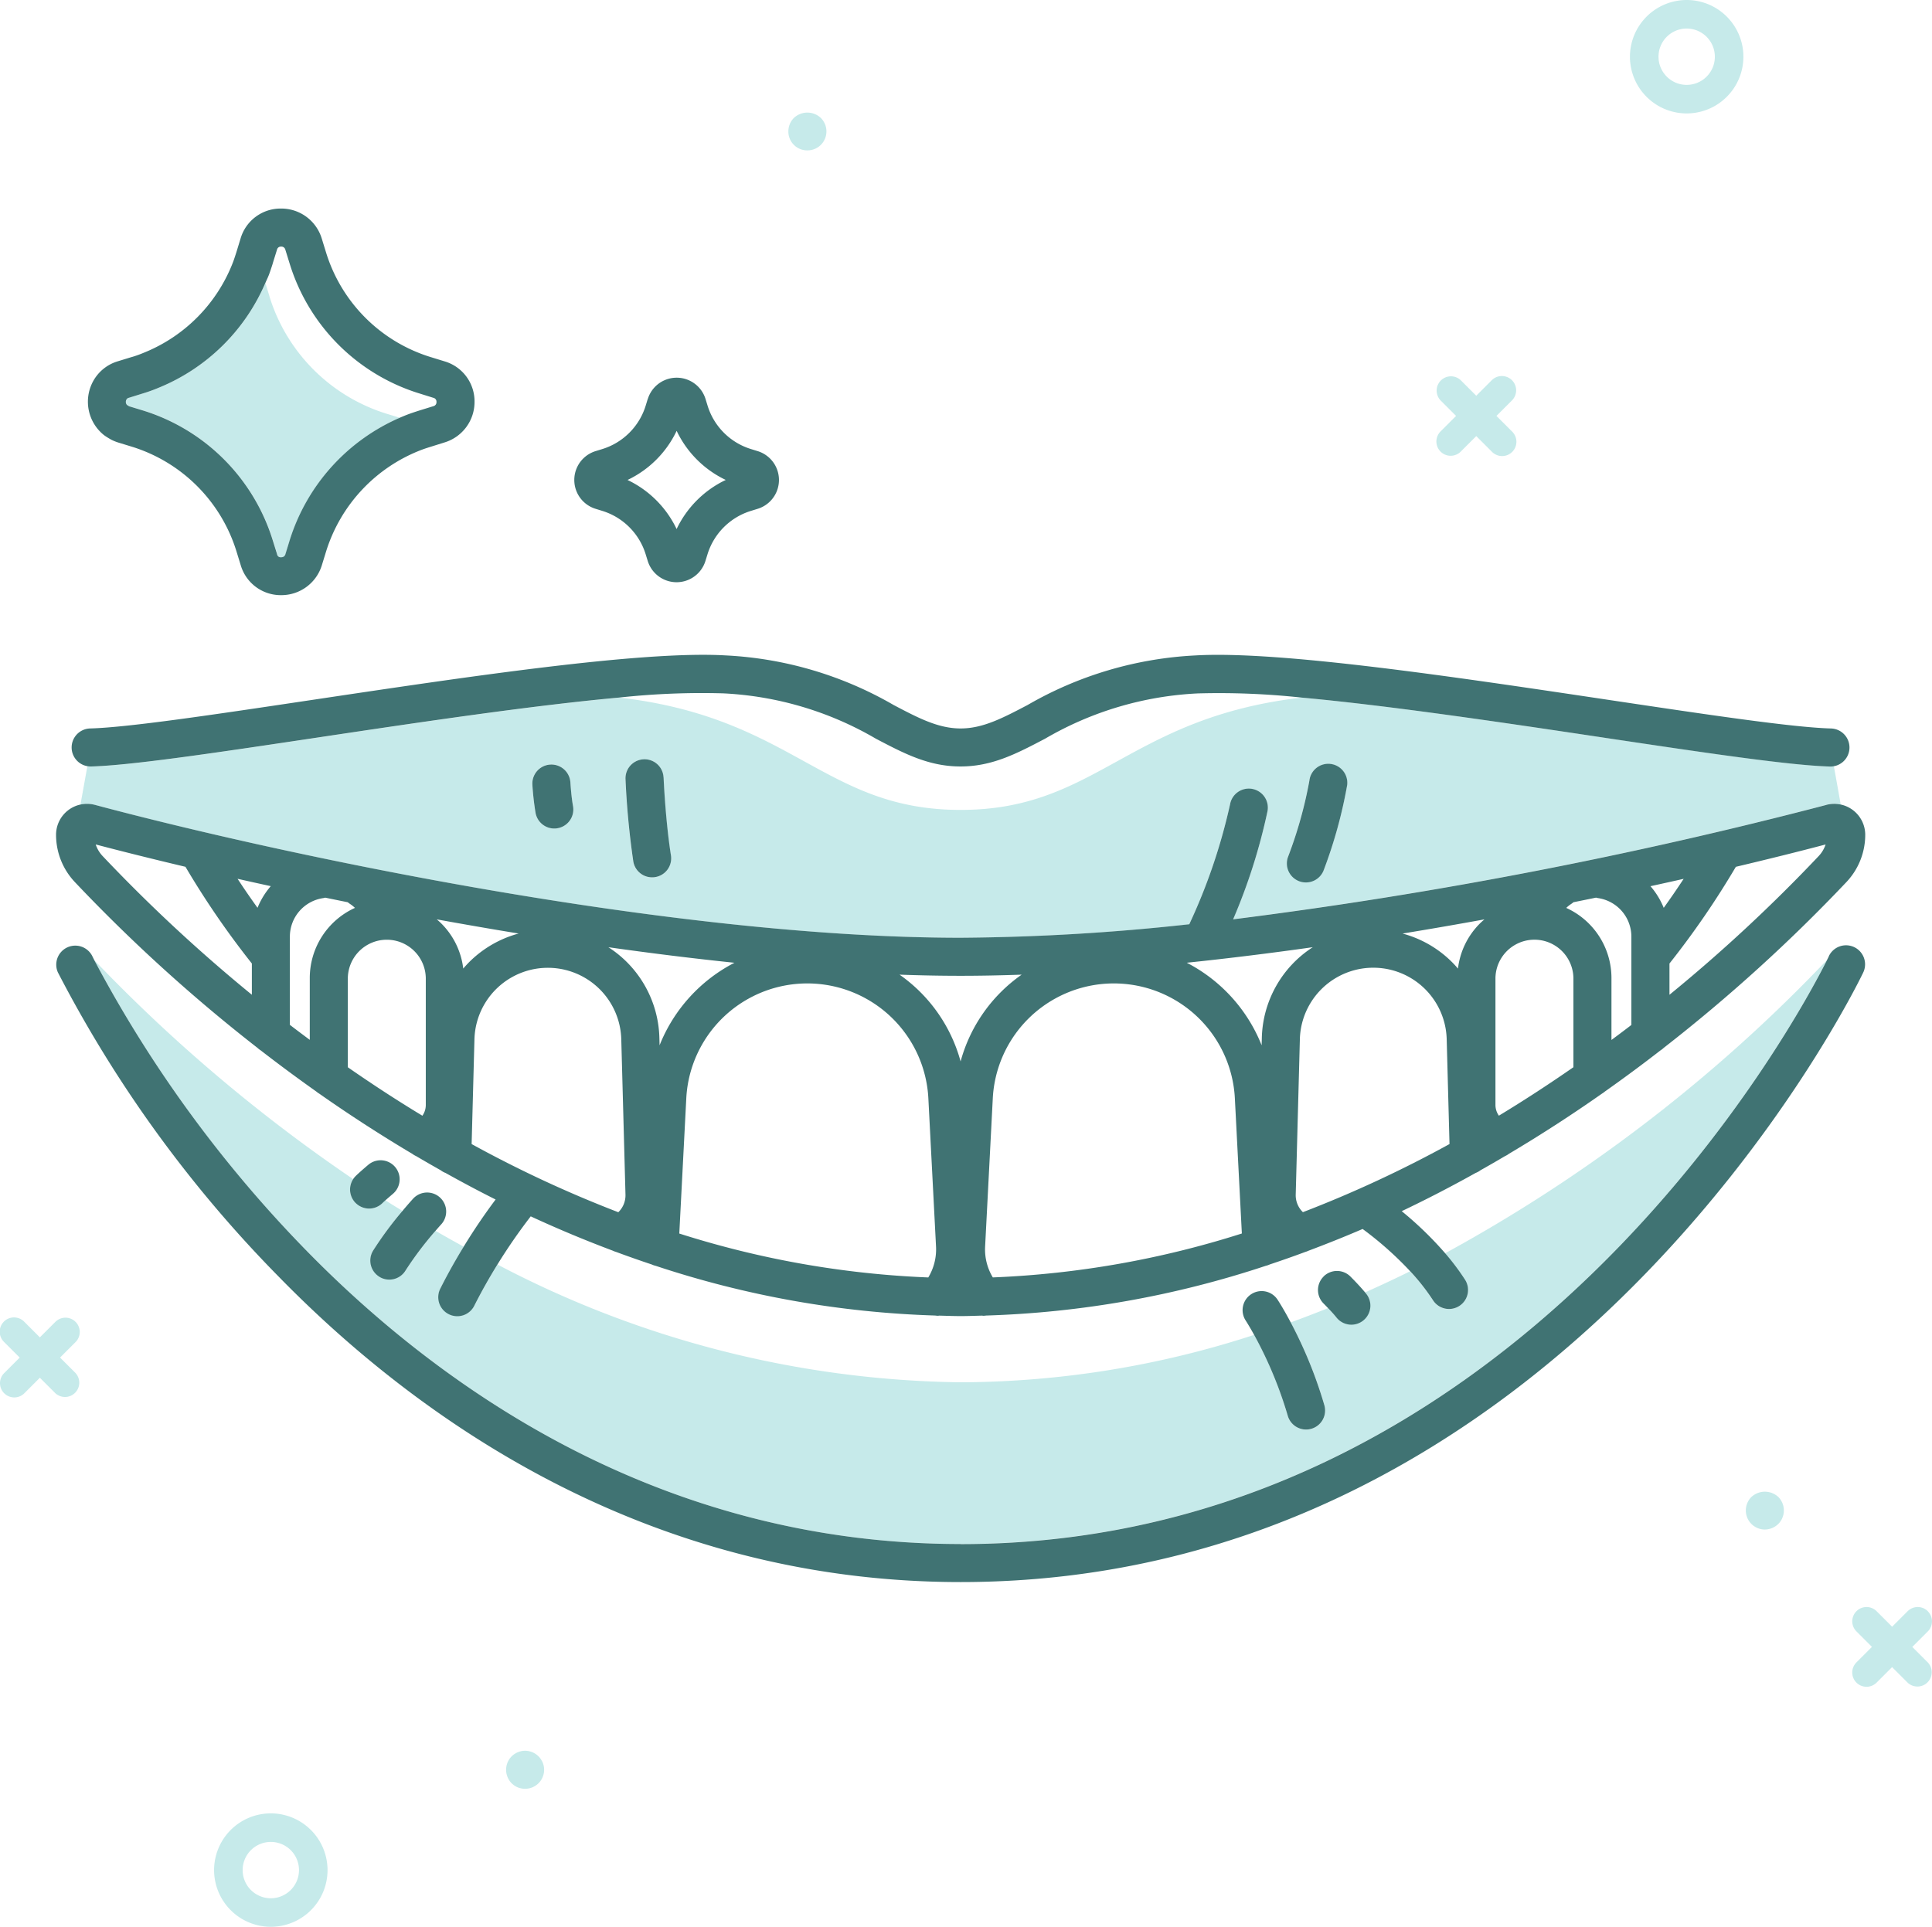 <svg xmlns="http://www.w3.org/2000/svg" xmlns:xlink="http://www.w3.org/1999/xlink" id="Component_53_2" data-name="Component 53 &#x2013; 2" width="133.247" height="132.914" viewBox="0 0 133.247 132.914"><defs><clipPath id="clip-path"><rect id="Rectangle_650" data-name="Rectangle 650" width="133.247" height="132.914" fill="none"></rect></clipPath></defs><g id="Group_2217" data-name="Group 2217" clip-path="url(#clip-path)"><path id="Path_13873" data-name="Path 13873" d="M113.466,76.067c-6.782-1.015-14.685-2.2-20.789-2.756-11.992,1.394-14.11,7.748-23.519,7.748S57.63,74.7,45.636,73.311c-6.106.558-14.012,1.741-20.8,2.756-6.895,1.032-12.849,1.923-15.64,2H9.163a1.289,1.289,0,0,1-.232-.023l-.477,2.65a2.119,2.119,0,0,1,1,.023c12.749,3.4,39.67,9.164,59.7,9.164a151.871,151.871,0,0,0,15.771-.931,39.721,39.721,0,0,0,2.811-8.266,1.313,1.313,0,1,1,2.574.515A39.888,39.888,0,0,1,87.951,88.6a320.344,320.344,0,0,0,40.907-7.889,2.122,2.122,0,0,1,1-.023l-.474-2.647a1.322,1.322,0,0,1-.266.02c-2.8-.075-8.753-.967-15.651-2m-72.1,6.254a1.283,1.283,0,0,1-.238.022,1.313,1.313,0,0,1-1.29-1.076,19.535,19.535,0,0,1-.222-1.97,1.313,1.313,0,0,1,2.621-.155c0,.01.059.975.183,1.651a1.312,1.312,0,0,1-1.054,1.528M48.083,85.7a1.383,1.383,0,0,1-.206.016,1.313,1.313,0,0,1-1.3-1.109,56.607,56.607,0,0,1-.538-5.684,1.313,1.313,0,0,1,2.624-.1c0,.029.119,2.924.507,5.379a1.313,1.313,0,0,1-1.092,1.5m47.736-6.364a32.429,32.429,0,0,1-1.607,5.845,1.313,1.313,0,0,1-2.46-.917,29.45,29.45,0,0,0,1.457-5.218,1.313,1.313,0,0,1,2.61.289" transform="translate(-2.905 -25.19)" fill="#c6eaea"></path><path id="Path_13874" data-name="Path 13874" d="M104.041,124.76a1.312,1.312,0,0,1-1.814-.394,14.841,14.841,0,0,0-1.572-2q-1.523.752-3.1,1.454c.028.033.057.068.083.1a1.313,1.313,0,0,1-2.054,1.635c-.155-.195-.385-.444-.582-.651q-1.273.513-2.578.988a30.289,30.289,0,0,1,2.323,5.716,1.312,1.312,0,1,1-2.522.729,27.887,27.887,0,0,0-2.324-5.585,65.9,65.9,0,0,1-20.24,3.271,70.424,70.424,0,0,1-31.945-8.125c-.522.843-1.065,1.791-1.585,2.821a1.313,1.313,0,0,1-2.344-1.185c.528-1.044,1.075-2,1.6-2.866q-.986-.539-1.943-1.093a23.518,23.518,0,0,0-2.07,2.742,1.313,1.313,0,0,1-2.236-1.375A24.523,24.523,0,0,1,31.16,118.2c-.394-.243-.79-.485-1.176-.731-.075.067-.143.131-.192.179a1.312,1.312,0,0,1-2.03-1.641,110.655,110.655,0,0,1-17.849-15.1,86.7,86.7,0,0,0,14.666,20.07c9.021,9.216,24.164,20.2,45.08,20.2,38.579,0,57.879-36.548,59.748-40.281a107.081,107.081,0,0,1-26.337,20.229,16.694,16.694,0,0,1,1.365,1.82,1.313,1.313,0,0,1-.394,1.814" transform="translate(-3.406 -34.67)" fill="#c6eaea"></path><path id="Path_13875" data-name="Path 13875" d="M171.263,3.913A3.912,3.912,0,1,0,175.176,0a3.917,3.917,0,0,0-3.913,3.912m5.856,0a1.943,1.943,0,1,1-1.943-1.943,1.945,1.945,0,0,1,1.943,1.943" transform="translate(-58.848 0)" fill="#c6eaea"></path><path id="Path_13876" data-name="Path 13876" d="M26.408,190.571a3.912,3.912,0,1,0,3.912,3.913,3.917,3.917,0,0,0-3.912-3.913m0,5.856a1.943,1.943,0,1,1,1.943-1.943,1.945,1.945,0,0,1-1.943,1.943" transform="translate(-7.73 -65.482)" fill="#c6eaea"></path><path id="Path_13877" data-name="Path 13877" d="M151.214,44.732a.985.985,0,0,0,1.392,0l1.069-1.069,1.069,1.069a.985.985,0,1,0,1.393-1.392l-1.069-1.069,1.069-1.069a.985.985,0,1,0-1.393-1.393l-1.069,1.069-1.069-1.069a.985.985,0,0,0-1.392,1.393l1.069,1.069-1.069,1.069a.984.984,0,0,0,0,1.392" transform="translate(-51.86 -13.58)" fill="#c6eaea"></path><path id="Path_13878" data-name="Path 13878" d="M.289,143.691a.985.985,0,0,0,1.392,0l1.069-1.069,1.069,1.069A.985.985,0,0,0,5.211,142.3L4.142,141.23l1.069-1.069a.985.985,0,1,0-1.393-1.393L2.75,139.837l-1.069-1.069a.985.985,0,1,0-1.392,1.393l1.069,1.069L.289,142.3a.983.983,0,0,0,0,1.392" transform="translate(0 -47.583)" fill="#c6eaea"></path><path id="Path_13879" data-name="Path 13879" d="M199.833,169.175a.985.985,0,0,0-1.393,0l-1.069,1.069-1.069-1.069a.984.984,0,0,0-1.392,1.392l1.069,1.069-1.069,1.069A.984.984,0,0,0,196.3,174.1l1.069-1.069,1.069,1.069a.985.985,0,0,0,1.393-1.392l-1.069-1.069,1.069-1.069a.985.985,0,0,0,0-1.392" transform="translate(-66.874 -58.031)" fill="#c6eaea"></path><path id="Path_13880" data-name="Path 13880" d="M55.7,184.807a1.555,1.555,0,0,0-.125-.23.935.935,0,0,0-.164-.2,1.309,1.309,0,0,0-1.181-.361,1.823,1.823,0,0,0-.249.079,1.449,1.449,0,0,0-.223.118,1.59,1.59,0,0,0-.2.164,1.323,1.323,0,0,0-.381.926,1.338,1.338,0,0,0,.381.932,2.471,2.471,0,0,0,.2.164,1.45,1.45,0,0,0,.223.118,1.189,1.189,0,0,0,.249.072,1.13,1.13,0,0,0,.256.026,1.311,1.311,0,0,0,1.313-1.313,1.13,1.13,0,0,0-.026-.256,1.483,1.483,0,0,0-.072-.243" transform="translate(-18.272 -63.222)" fill="#c6eaea"></path><path id="Path_13881" data-name="Path 13881" d="M83.216,12.2a1.323,1.323,0,0,0-.381.926,1.3,1.3,0,0,0,1.313,1.313,1.309,1.309,0,0,0,.926-2.238,1.353,1.353,0,0,0-1.858,0" transform="translate(-28.463 -4.065)" fill="#c6eaea"></path><path id="Path_13882" data-name="Path 13882" d="M184.749,159.376a1.345,1.345,0,0,0,.931-.387,1.322,1.322,0,0,0,0-1.858,1.366,1.366,0,0,0-1.858,0,1.316,1.316,0,0,0,.926,2.245" transform="translate(-63.031 -53.867)" fill="#c6eaea"></path><path id="Path_13883" data-name="Path 13883" d="M23.134,30.667l-.282-.922a13.586,13.586,0,0,1-7.388,7.234,10.659,10.659,0,0,1-1.057.378l-.964.3a.243.243,0,0,0-.169.127.328.328,0,0,0,.036.365l.157.1.035.007.906.276a13.555,13.555,0,0,1,8.956,8.954l.3.96a.245.245,0,0,0,.286.211.278.278,0,0,0,.291-.215l.293-.954a13.653,13.653,0,0,1,7.587-8.45l-.9-.274a12.248,12.248,0,0,1-8.087-8.087" transform="translate(-4.548 -10.221)" fill="#c6eaea"></path><path id="Path_13884" data-name="Path 13884" d="M65.408,41.163l-.141.459a4.528,4.528,0,0,1-2.994,2.994l-.46.142a2.082,2.082,0,0,0,0,3.98l.459.142h0a4.529,4.529,0,0,1,2.994,2.994l.142.46a2.083,2.083,0,0,0,3.98,0l.142-.46a4.528,4.528,0,0,1,3-2.994l.459-.142a2.082,2.082,0,0,0,0-3.98l-.459-.142a4.526,4.526,0,0,1-2.994-2.993l-.142-.461a2.083,2.083,0,0,0-3.981,0m1.991,2.2a7.146,7.146,0,0,0,3.385,3.384A7.153,7.153,0,0,0,67.4,50.133a7.151,7.151,0,0,0-3.385-3.385A7.146,7.146,0,0,0,67.4,43.364" transform="translate(-20.735 -13.639)" fill="#407373"></path><path id="Path_13885" data-name="Path 13885" d="M85.052,68.858a25.642,25.642,0,0,0-11.6,3.425c-1.718.9-3.075,1.613-4.61,1.613s-2.9-.712-4.615-1.615a25.629,25.629,0,0,0-11.6-3.424c-5.775-.337-17.848,1.475-28.5,3.069-6.809,1.019-12.691,1.9-15.322,1.97a1.311,1.311,0,0,0-.2,2.6,1.284,1.284,0,0,0,.232.023h.035c2.792-.075,8.746-.967,15.64-2,6.784-1.016,14.691-2.2,20.8-2.756a52.58,52.58,0,0,1,7.162-.288,23.049,23.049,0,0,1,10.526,3.128c1.958,1.028,3.65,1.915,5.835,1.915s3.872-.887,5.829-1.914A23.062,23.062,0,0,1,85.2,71.479a52.758,52.758,0,0,1,7.159.288c6.1.558,14.007,1.739,20.789,2.755,6.9,1.033,12.855,1.925,15.65,2a1.37,1.37,0,0,0,.266-.02,1.313,1.313,0,0,0-.2-2.605c-2.635-.071-8.519-.952-15.332-1.972-10.645-1.593-22.712-3.4-28.487-3.067" transform="translate(-2.59 -23.646)" fill="#407373"></path><path id="Path_13886" data-name="Path 13886" d="M68.275,140.638c-20.916,0-36.059-10.985-45.08-20.2A86.763,86.763,0,0,1,8.528,100.366c-.092-.182-.14-.283-.145-.292A1.313,1.313,0,0,0,6.012,101.2a86.515,86.515,0,0,0,15.247,21.01c9.382,9.6,25.154,21.052,47.016,21.052,41.417,0,61.408-40.3,62.238-42.021l.045-.1a1.313,1.313,0,0,0-2.381-1.1l-.043.1-.11.222c-1.869,3.732-21.169,40.281-59.748,40.281" transform="translate(-2.022 -34.129)" fill="#407373"></path><path id="Path_13887" data-name="Path 13887" d="M131.155,135.9a1.314,1.314,0,0,0-.377,1.818c.007.009.237.366.578.983a27.894,27.894,0,0,1,2.323,5.585,1.313,1.313,0,0,0,2.523-.729,30.378,30.378,0,0,0-2.323-5.716c-.5-.948-.872-1.515-.906-1.567a1.312,1.312,0,0,0-1.817-.374" transform="translate(-44.863 -46.623)" fill="#407373"></path><path id="Path_13888" data-name="Path 13888" d="M138.869,133.956a1.312,1.312,0,0,0,0,1.856c.063.063.179.182.307.316.2.207.427.456.582.651a1.313,1.313,0,1,0,2.055-1.635l-.083-.1c-.394-.476-.942-1.026-1.008-1.091a1.311,1.311,0,0,0-1.856,0" transform="translate(-47.585 -45.896)" fill="#407373"></path><path id="Path_13889" data-name="Path 13889" d="M39.531,131.137a1.311,1.311,0,0,0,1.806-.431,23.665,23.665,0,0,1,2.07-2.742c.234-.271.385-.438.391-.443a1.313,1.313,0,0,0-1.938-1.772c-.029.031-.326.358-.736.847a24.6,24.6,0,0,0-2.022,2.734,1.313,1.313,0,0,0,.431,1.806" transform="translate(-13.368 -43.063)" fill="#407373"></path><path id="Path_13890" data-name="Path 13890" d="M37.169,124.875a1.312,1.312,0,0,0,1.856,0c.049-.049.117-.112.192-.179.177-.16.4-.348.53-.46a1.313,1.313,0,0,0-1.681-2.017c-.06.05-.594.5-.9.8a1.316,1.316,0,0,0,0,1.856" transform="translate(-12.64 -41.891)" fill="#407373"></path><path id="Path_13891" data-name="Path 13891" d="M138.221,80.276a1.312,1.312,0,0,0-1.449,1.16,29.472,29.472,0,0,1-1.458,5.218,1.313,1.313,0,1,0,2.46.917,32.411,32.411,0,0,0,1.607-5.845,1.313,1.313,0,0,0-1.16-1.449" transform="translate(-46.467 -27.581)" fill="#407373"></path><path id="Path_13892" data-name="Path 13892" d="M68.346,81.042a1.313,1.313,0,0,0-2.624.1,56.726,56.726,0,0,0,.537,5.684,1.313,1.313,0,0,0,1.3,1.109,1.29,1.29,0,0,0,.206-.016,1.312,1.312,0,0,0,1.092-1.5c-.387-2.454-.506-5.35-.507-5.379" transform="translate(-22.583 -27.414)" fill="#407373"></path><path id="Path_13893" data-name="Path 13893" d="M58.556,81.547a1.313,1.313,0,0,0-2.621.155,19.244,19.244,0,0,0,.221,1.97,1.313,1.313,0,0,0,1.29,1.076,1.277,1.277,0,0,0,.238-.022A1.313,1.313,0,0,0,58.739,83.2c-.124-.676-.182-1.641-.183-1.651" transform="translate(-19.219 -27.596)" fill="#407373"></path><path id="Path_13894" data-name="Path 13894" d="M12.265,32.154l-.962.295a2.874,2.874,0,0,0-1.721,1.405,2.948,2.948,0,0,0,.77,3.694l.072.051a5.074,5.074,0,0,0,.461.279,3.421,3.421,0,0,0,.415.167l.962.295a10.931,10.931,0,0,1,7.22,7.22l.295.958a2.875,2.875,0,0,0,2.789,2.064h.006a2.92,2.92,0,0,0,2.8-2.064l.295-.958a11,11,0,0,1,6.617-7.015c.2-.074.41-.141.6-.2l.958-.3h0a2.917,2.917,0,0,0,2.06-2.8,2.875,2.875,0,0,0-2.063-2.789l-.958-.295a10.908,10.908,0,0,1-7.219-7.216l-.3-.972a2.917,2.917,0,0,0-2.8-2.059h-.006a2.875,2.875,0,0,0-2.79,2.066l-.291.953c-.066.205-.133.411-.2.6a10.979,10.979,0,0,1-6.2,6.334,8.129,8.129,0,0,1-.822.294m9.726-6.447.3-.964a.27.27,0,0,1,.284-.21h0a.275.275,0,0,1,.289.208l.3.967a13.535,13.535,0,0,0,8.955,8.956l.96.3a.272.272,0,0,1,.21.285.277.277,0,0,1-.213.291l-.973.3c-.238.077-.477.155-.719.243-.213.079-.423.167-.632.257a13.649,13.649,0,0,0-7.587,8.45l-.293.954a.278.278,0,0,1-.291.215.245.245,0,0,1-.286-.211l-.3-.959a13.556,13.556,0,0,0-8.956-8.954l-.906-.276-.035-.007-.157-.1a.326.326,0,0,1-.036-.364.243.243,0,0,1,.169-.127l.964-.3a10.648,10.648,0,0,0,1.057-.379,13.581,13.581,0,0,0,7.388-7.234c.089-.206.19-.406.268-.617.083-.228.16-.465.245-.728" transform="translate(-3.174 -7.528)" fill="#407373"></path><path id="Path_13895" data-name="Path 13895" d="M127.976,84.022a320.354,320.354,0,0,1-40.907,7.89A39.962,39.962,0,0,0,89.43,84.5a1.313,1.313,0,1,0-2.574-.515,39.782,39.782,0,0,1-2.811,8.267,151.885,151.885,0,0,1-15.772.931c-20.033,0-46.953-5.76-59.7-9.164a2.134,2.134,0,0,0-2.685,2.062,4.746,4.746,0,0,0,1.3,3.265,112.561,112.561,0,0,0,12.6,11.44,1.27,1.27,0,0,0,.215.167q1.835,1.422,3.845,2.847a1.284,1.284,0,0,0,.189.135c2.016,1.416,4.165,2.814,6.429,4.16a1.28,1.28,0,0,0,.26.153q.836.493,1.693.976a1.288,1.288,0,0,0,.331.184c1.126.628,2.274,1.241,3.454,1.832-.589.784-1.372,1.892-2.2,3.249-.528.862-1.074,1.822-1.6,2.867a1.313,1.313,0,1,0,2.343,1.184c.521-1.03,1.063-1.977,1.585-2.821a38.823,38.823,0,0,1,2.293-3.317q2.75,1.274,5.669,2.371a1.314,1.314,0,0,0,.219.083q1.214.45,2.456.864a1.286,1.286,0,0,0,.266.092,67.727,67.727,0,0,0,19.281,3.431,1.286,1.286,0,0,0,.194.017c.033,0,.065-.008.1-.01.489.012.975.032,1.468.032s.977-.02,1.465-.032c.032,0,.064.01.1.01a1.369,1.369,0,0,0,.194-.016,67.755,67.755,0,0,0,19.288-3.432,1.287,1.287,0,0,0,.265-.091q1.242-.413,2.455-.864a1.368,1.368,0,0,0,.221-.084q1.9-.712,3.734-1.5a23.742,23.742,0,0,1,3.281,2.916,14.8,14.8,0,0,1,1.572,2,1.313,1.313,0,1,0,2.209-1.42,16.668,16.668,0,0,0-1.366-1.819,24.364,24.364,0,0,0-3-2.906c1.758-.836,3.457-1.72,5.1-2.637a1.279,1.279,0,0,0,.333-.185q.857-.481,1.69-.975a1.286,1.286,0,0,0,.264-.155c2.263-1.345,4.412-2.742,6.427-4.158a1.316,1.316,0,0,0,.191-.137q2.011-1.42,3.843-2.845a1.326,1.326,0,0,0,.22-.171,112.605,112.605,0,0,0,12.6-11.436,4.746,4.746,0,0,0,1.3-3.265,2.137,2.137,0,0,0-2.685-2.062m-22.584,21.436a1.29,1.29,0,0,1-.234-.734V95.955a2.689,2.689,0,0,1,5.377,0v6.159c-1.634,1.134-3.347,2.257-5.143,3.344M91.88,112.112a1.623,1.623,0,0,1-.494-1.218l.286-10.721a5.065,5.065,0,0,1,10.126,0l.194,7.241a82.154,82.154,0,0,1-10.113,4.7m-21.384,4.5a3.744,3.744,0,0,1-.533-2.089l.529-10.223a8.359,8.359,0,0,1,16.7.008l.48,9.274a65.039,65.039,0,0,1-17.178,3.03m-21.621-3.03.48-9.282a8.359,8.359,0,0,1,16.7.008l.528,10.206a3.747,3.747,0,0,1-.536,2.1,65.01,65.01,0,0,1-17.174-3.03m-14.32-6.166.194-7.241a5.065,5.065,0,0,1,10.126,0L45.16,110.9a1.622,1.622,0,0,1-.494,1.217,82.246,82.246,0,0,1-10.113-4.7m-8.542-5.3v-6.16a2.689,2.689,0,0,1,5.377,0v8.769a1.284,1.284,0,0,1-.234.734c-1.8-1.087-3.51-2.209-5.143-3.343M104.088,92.2a5.27,5.27,0,0,0-1.512,3.11c-.15-.175-.307-.346-.474-.509a7.617,7.617,0,0,0-3.348-1.907c1.909-.313,3.8-.641,5.648-.978-.107.091-.213.184-.314.285m-15.04,7.9-.013.5a10.978,10.978,0,0,0-5.163-5.694c2.883-.3,5.794-.662,8.69-1.071a7.663,7.663,0,0,0-3.514,6.264m-20.775,1.615a10.759,10.759,0,0,0-4.211-5.986c1.43.051,2.838.079,4.211.079s2.782-.029,4.212-.079a10.75,10.75,0,0,0-4.212,5.986M47.512,100.6l-.013-.5a7.661,7.661,0,0,0-3.516-6.263c2.9.41,5.809.772,8.692,1.072a10.979,10.979,0,0,0-5.162,5.691M33.971,95.309A5.265,5.265,0,0,0,32.459,92.2c-.1-.1-.207-.194-.314-.285,1.852.337,3.739.665,5.648.977A7.633,7.633,0,0,0,34.445,94.8c-.167.163-.324.334-.474.509M20.695,89.626a5.354,5.354,0,0,0-.912,1.491c-.433-.6-.9-1.275-1.376-2,.749.168,1.508.337,2.288.506m1.319,3.485a2.687,2.687,0,0,1,2.307-2.66,1.2,1.2,0,0,0,.129-.031q.771.159,1.557.317a1.249,1.249,0,0,0,.14.107,2.5,2.5,0,0,1,.356.282,5.315,5.315,0,0,0-3.116,4.829v4.274c-.465-.345-.924-.689-1.373-1.034Zm88.032-1.986a2.509,2.509,0,0,1,.356-.282,1.306,1.306,0,0,0,.139-.107q.786-.158,1.558-.317a1.223,1.223,0,0,0,.129.031,2.686,2.686,0,0,1,2.307,2.66V99.2c-.448.345-.908.689-1.373,1.034V95.955a5.314,5.314,0,0,0-3.116-4.829m6.719-.009a5.341,5.341,0,0,0-.912-1.49c.78-.17,1.539-.339,2.288-.507-.474.721-.943,1.4-1.375,2M9.1,87.548a2.139,2.139,0,0,1-.477-.8c1.821.479,3.907,1,6.19,1.541a58.822,58.822,0,0,0,4.579,6.67v2.156A109.733,109.733,0,0,1,9.1,87.548m118.355,0a109.735,109.735,0,0,1-10.292,9.569V94.96a58.878,58.878,0,0,0,4.578-6.67c2.283-.541,4.37-1.061,6.19-1.541a2.146,2.146,0,0,1-.477.8" transform="translate(-2.022 -28.496)" fill="#407373"></path></g></svg>